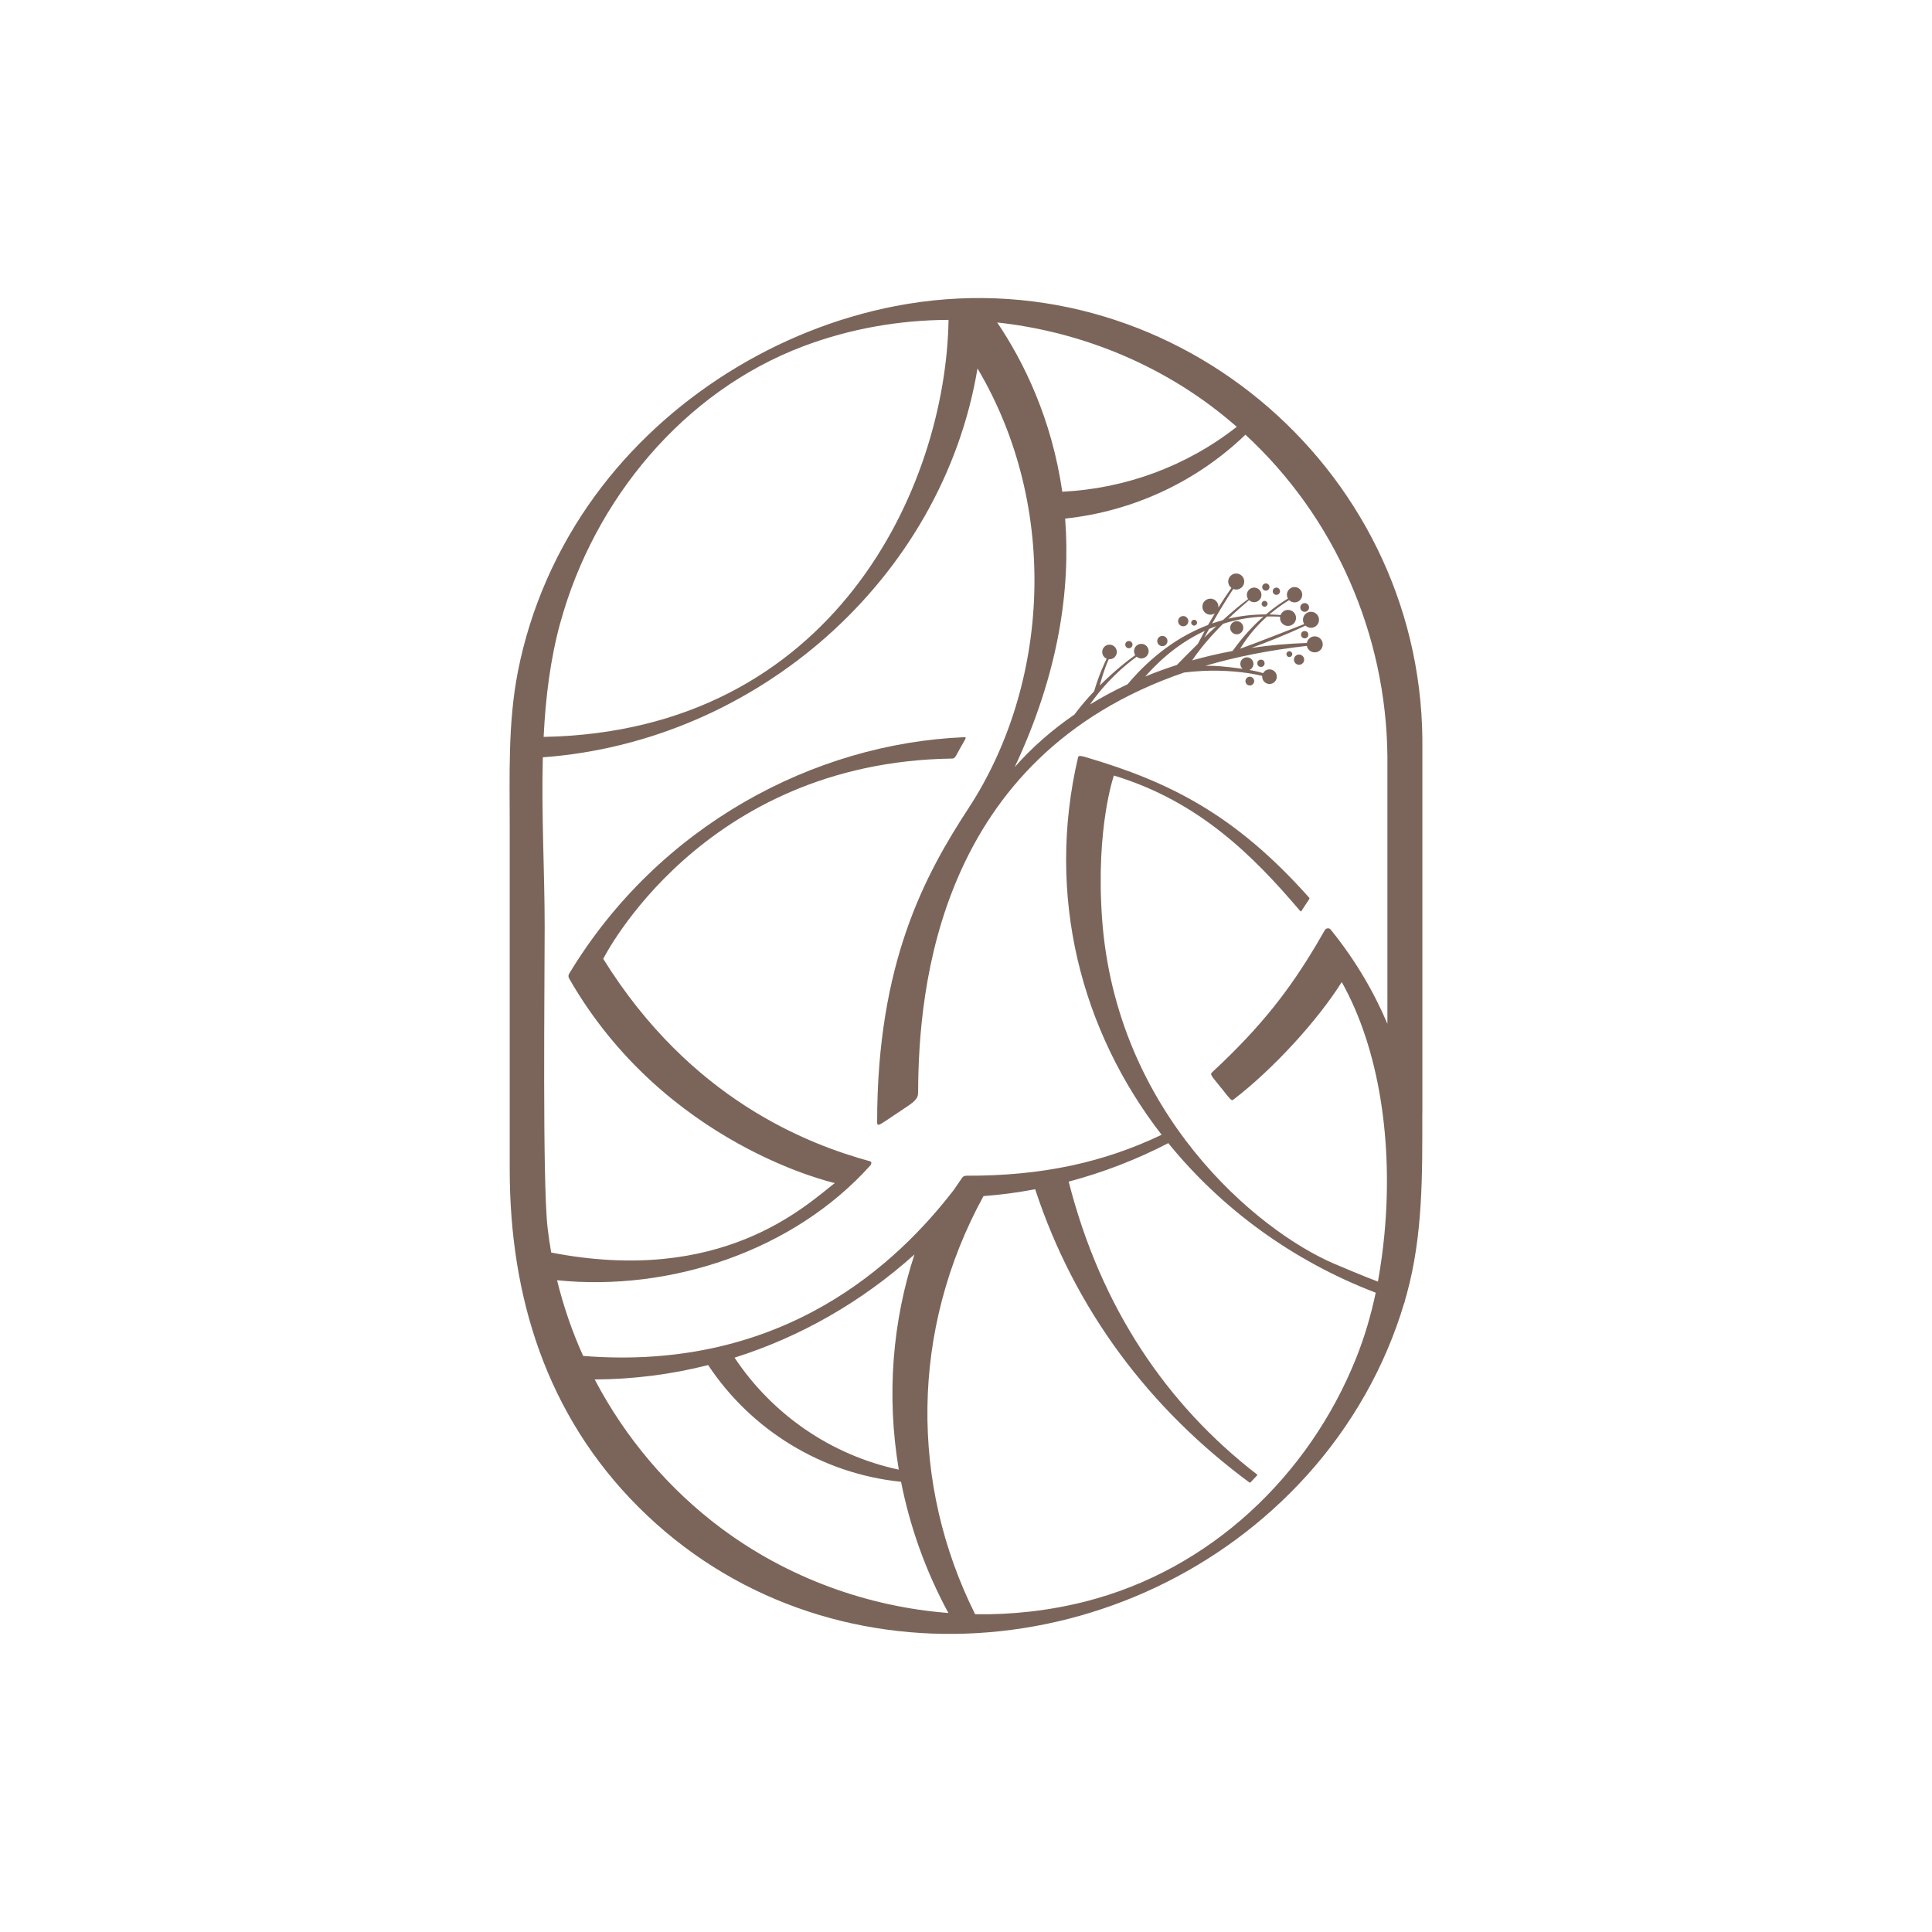 <?xml version="1.0" encoding="UTF-8"?>
<svg id="symbol" xmlns="http://www.w3.org/2000/svg" viewBox="0 0 600 600">
  <defs>
    <style>
      .cls-1 {
        fill: #7b655a;
        stroke-width: 0px;
      }
    </style>
  </defs>
  <path class="cls-1" d="m392.73,186.61c-.5,0-.91.41-.91.91s.41.91.91.91.91-.41.91-.91-.41-.91-.91-.91Z"/>
  <path class="cls-1" d="m400.42,202.23c-.5,0-.91.41-.91.91s.41.91.91.91.91-.41.91-.91-.41-.91-.91-.91Z"/>
  <path class="cls-1" d="m370.85,192.47c-.5,0-.91.41-.91.91s.41.91.91.91.91-.41.91-.91-.41-.91-.91-.91Z"/>
  <circle class="cls-1" cx="384.08" cy="194.95" r="2.04"/>
  <circle class="cls-1" cx="405.18" cy="188.65" r="1.36"/>
  <path class="cls-1" d="m388.14,210.16c-.75,0-1.36.61-1.36,1.36s.61,1.36,1.36,1.36,1.36-.61,1.36-1.36-.61-1.36-1.36-1.36Z"/>
  <path class="cls-1" d="m350.58,199.06c-.63,0-1.13.51-1.13,1.13s.51,1.13,1.13,1.13,1.13-.51,1.13-1.13-.51-1.13-1.13-1.13Z"/>
  <path class="cls-1" d="m396.39,184.74c.63,0,1.13-.51,1.13-1.13s-.51-1.13-1.13-1.13-1.13.51-1.13,1.13.51,1.13,1.13,1.13Z"/>
  <circle class="cls-1" cx="405.18" cy="197.11" r="1.13"/>
  <circle class="cls-1" cx="391.6" cy="205.99" r="1.13"/>
  <path class="cls-1" d="m393.12,183.44c.63,0,1.13-.51,1.13-1.13s-.51-1.13-1.13-1.13-1.13.51-1.13,1.13.51,1.13,1.13,1.13Z"/>
  <circle class="cls-1" cx="360.98" cy="199.08" r="1.59"/>
  <circle class="cls-1" cx="403.43" cy="204.86" r="1.59"/>
  <circle class="cls-1" cx="367.46" cy="192.91" r="1.59"/>
  <path class="cls-1" d="m441.73,345.68v-116.13c-.82-85.3-79.37-150.75-163.63-134.5-36.75,7.09-71.18,28.62-93.28,58.88-11.85,16.22-20.15,35-24,54.72-3.11,15.95-2.52,32.15-2.52,48.31v106.24c0,39.51,11.43,76.26,39.93,104.77,58.07,58.07,153.93,49.71,207.66-9.8,13.87-15.37,24.34-33.74,30.22-53.59.02,0,.04,0,.06.01.08-.36.17-.72.25-1.09.14-.48.29-.96.42-1.44,5.11-18.57,4.87-37.33,4.87-56.38Zm-65.83-219.75c2.83,2.11,5.55,4.32,8.19,6.62-15.66,12.29-34.69,19.21-54.2,20.16-3.24-22.64-12.01-40.44-20.2-52.56,23.77,2.58,46.87,11.39,66.21,25.78Zm-201.86,67.38c10.48-38.08,38.2-71.78,75.58-85.83,14.45-5.43,29.7-8.08,44.96-8.14-.84,51.85-35.63,127.84-125.75,129.51.6-12.13,2.05-24.09,5.2-35.55Zm50.11,281.43c-16.52-12.29-29.99-28.26-39.46-46.34,12-.04,23.81-1.57,35.23-4.46,13.36,20.16,35.28,33.74,59.91,36.24,2.7,13.71,7.5,27.46,14.7,40.75-25.25-1.96-49.92-10.97-70.37-26.19Zm54.98-18.33c-21.1-4.51-39.33-17.21-51.01-34.78,20.53-6.47,39.58-17.4,55.88-32.05-6.73,20.45-8.8,43.53-4.87,66.83Zm142.01-34.58c-14.72,36.7-45.48,65.75-84.09,75.54-11.21,2.84-22.73,4.13-34.21,3.95-20.16-40.33-20.21-88.21,2.59-129.86,5.34-.4,10.71-1.11,16.05-2.13,12.36,37.63,35.67,68.27,66.52,91.06.27.2.46-.15,1.4-1.13.85-.89,1.21-1.18,1.04-1.31-28.01-21.6-48.57-51.8-58.55-90.99,10.75-2.85,21.22-6.9,30.93-11.95,16.51,20.34,38.63,36.58,64.42,46.45-1.45,6.87-3.42,13.67-6.1,20.37Zm9.75-103.84c-4.15-9.82-9.87-19.71-17.64-29.31-.49-.6-1.43-.47-1.82.19l-2.67,4.59s0,0,0,0c-8.04,13.47-16.64,25.01-32.27,39.49-.76.7-.53.85,2.49,4.58,3.31,4.09,3.4,4.47,4.1,3.94,12.33-9.45,26.15-24.59,33.61-36.48,11.8,21.03,15.92,49.97,13.26,78.24-.01.15-.03.29-.04.44-.45,4.61-1.08,9.2-1.88,13.74-.04.2-.07.4-.11.6-.06-.02-4.68-1.74-13.63-5.57-23.81-10.2-67.87-46.83-72.06-107.53-1.93-27.92,3.69-44.06,3.69-44.06,26.5,8.01,43.42,25.07,57.87,42.08.3.35.46-.17,1.57-1.84,1.01-1.52,1.44-2.05,1.29-2.22-23.04-25.94-43.51-36.1-69.6-43.77-.68-.2-2.09-.6-2.23,0-10.13,43.22.99,85.14,25.93,117.32-17.8,8.49-36.93,12.79-60.58,12.71-.49,0-1.02.15-1.31.55-.52.72-1.73,2.49-2.72,3.95-16.96,21.96-52.3,56.48-115.04,51.47-3.41-7.56-6.12-15.43-8.1-23.51,35.12,3.6,73.4-9.08,97.23-35.59.35-.39.65-1.16-.06-1.36-19.19-5.27-55.65-19.11-82.83-62.86,0,0,30.47-61.11,108.39-62.2.96-.01,1.21-1.01,2.35-3.04,1.57-2.8,2.27-3.63,1.5-3.6-46.75,1.91-95.09,27.47-122.84,73.48-.26.44-.27.97-.02,1.41,29.69,51.9,82.52,63.58,82.52,63.58-9.18,7.16-35.14,31.88-88.06,21.58-.45-2.56-.83-5.14-1.13-7.74-1.62-14.07-.9-76.46-.9-93.37s-1.04-35.01-.57-52.69c66.59-4.87,124.08-55.43,134.99-120.76,25.82,43.54,22.06,98.53-2.73,136.48-13.54,20.73-28.44,48.01-28.44,97.58,0,1.79.9.69,7.26-3.47,4.23-2.77,5.46-3.65,5.47-5.69.1-32.38,6.17-104.3,82.61-130.47,3.55-.44,7.38-.63,10.49-.57,7.65.16,12.6,1.32,13.77,1.62,0,.08-.02.16-.02.24,0,1.25,1.02,2.27,2.27,2.27s2.27-1.02,2.27-2.27-1.02-2.27-2.27-2.27c-.85,0-1.59.48-1.97,1.17-.45-.15-1.75-.54-4.26-.99.73-.31,1.25-1.03,1.25-1.88,0-1.13-.91-2.04-2.04-2.04s-2.04.91-2.04,2.04c0,.62.28,1.16.71,1.54-1.79-.27-3.98-.54-6.67-.78-1.68-.15-3.32-.19-4.9-.17,9.47-2.77,19.94-4.88,31.52-6.18.23,1.14,1.23,2.01,2.45,2.01,1.38,0,2.49-1.12,2.49-2.49s-1.12-2.49-2.49-2.49c-1.23,0-2.24.89-2.45,2.06-5.89.21-11.62.72-17.18,1.53,4.34-1.61,11.17-4.25,16.76-6.93.45.42,1.05.69,1.71.69,1.38,0,2.49-1.12,2.49-2.49s-1.12-2.49-2.49-2.49-2.49,1.12-2.49,2.49c0,.49.15.94.39,1.33-.92.37-15.04,5.94-19.9,7.66,2.53-4.19,5.48-7.45,8.35-10.01,1.32-.03,2.68,0,4.07.06-.02.13-.04.25-.04.38,0,1.38,1.12,2.49,2.49,2.49s2.49-1.12,2.49-2.49-1.12-2.49-2.49-2.49c-1.06,0-1.96.67-2.32,1.6-1.17-.1-2.34-.17-3.47-.2,2.18-1.85,4.29-3.31,6.13-4.44.43.44,1.03.71,1.69.71,1.32,0,2.38-1.07,2.38-2.38s-1.07-2.38-2.38-2.38-2.38,1.07-2.38,2.38c0,.43.12.83.33,1.18-1.61.97-4.01,2.52-6.84,4.93-4.15,0-8.05.48-11.69,1.34,2.08-1.99,4.25-3.93,6.45-5.78.41.4.97.65,1.58.65,1.25,0,2.27-1.02,2.27-2.27s-1.02-2.27-2.27-2.27-2.27,1.02-2.27,2.27c0,.48.15.92.4,1.29-2.29,1.65-5.06,4.01-7.86,6.55-1.13.31-2.24.66-3.32,1.04,3.27-5.71,5.69-9.41,6.56-10.72.28.11.59.18.92.18,1.38,0,2.49-1.12,2.49-2.49s-1.12-2.49-2.49-2.49-2.49,1.12-2.49,2.49c0,.81.39,1.53.99,1.98-1.44,2.04-2.81,4.13-4.06,6.14.01-.1.03-.2.03-.31,0-1.38-1.12-2.49-2.49-2.49s-2.49,1.12-2.49,2.49,1.12,2.49,2.49,2.49c.51,0,.99-.16,1.38-.42-.76,1.27-1.47,2.49-2.11,3.61-11.33,4.31-19.67,12.05-24.99,18.42-4.08,1.91-7.98,4.01-11.67,6.27,5.06-7.32,10.86-12.19,14.49-14.83.39.33.89.54,1.45.54,1.25,0,2.27-1.02,2.27-2.27s-1.02-2.27-2.27-2.27-2.27,1.02-2.27,2.27c0,.46.14.9.38,1.25-2.48,1.74-6.64,5.05-11.03,9.43.55-2.05,1.63-5.77,2.82-8.18.07,0,.14.02.22.02,1.25,0,2.27-1.02,2.27-2.27s-1.02-2.27-2.27-2.27-2.27,1.02-2.27,2.27c0,.94.57,1.75,1.39,2.09-.51,1.02-2.4,4.94-3.9,10.12-2.09,2.2-4.18,4.63-6.12,7.23-7.05,4.84-13.27,10.31-18.54,16.31,13.73-29.3,17.35-55.24,15.66-77.17,20.78-2.21,40.6-11.24,55.99-26.05,27.71,25.57,43.72,61.87,44.09,99.87v83.15Zm-56.88-120c.51-.93,1-1.81,1.48-2.66.73-.31,1.5-.61,2.27-.9-1.28,1.19-2.55,2.4-3.75,3.56Zm5.85-4.28c3.74-1.19,7.91-2.01,12.51-2.23-2.93,2.58-6.25,6.05-9.59,10.69-4.3.8-8.48,1.78-12.54,2.92,2.58-3.85,5.92-7.7,9.62-11.38Zm-7.85,6.23c-3.25,3.19-5.77,5.79-6.52,6.57-3.38,1.08-6.65,2.28-9.83,3.59,2.47-2.72,8.56-9.56,18.49-14.17-.96,1.75-1.7,3.15-2.14,4.01Z"/>
</svg>